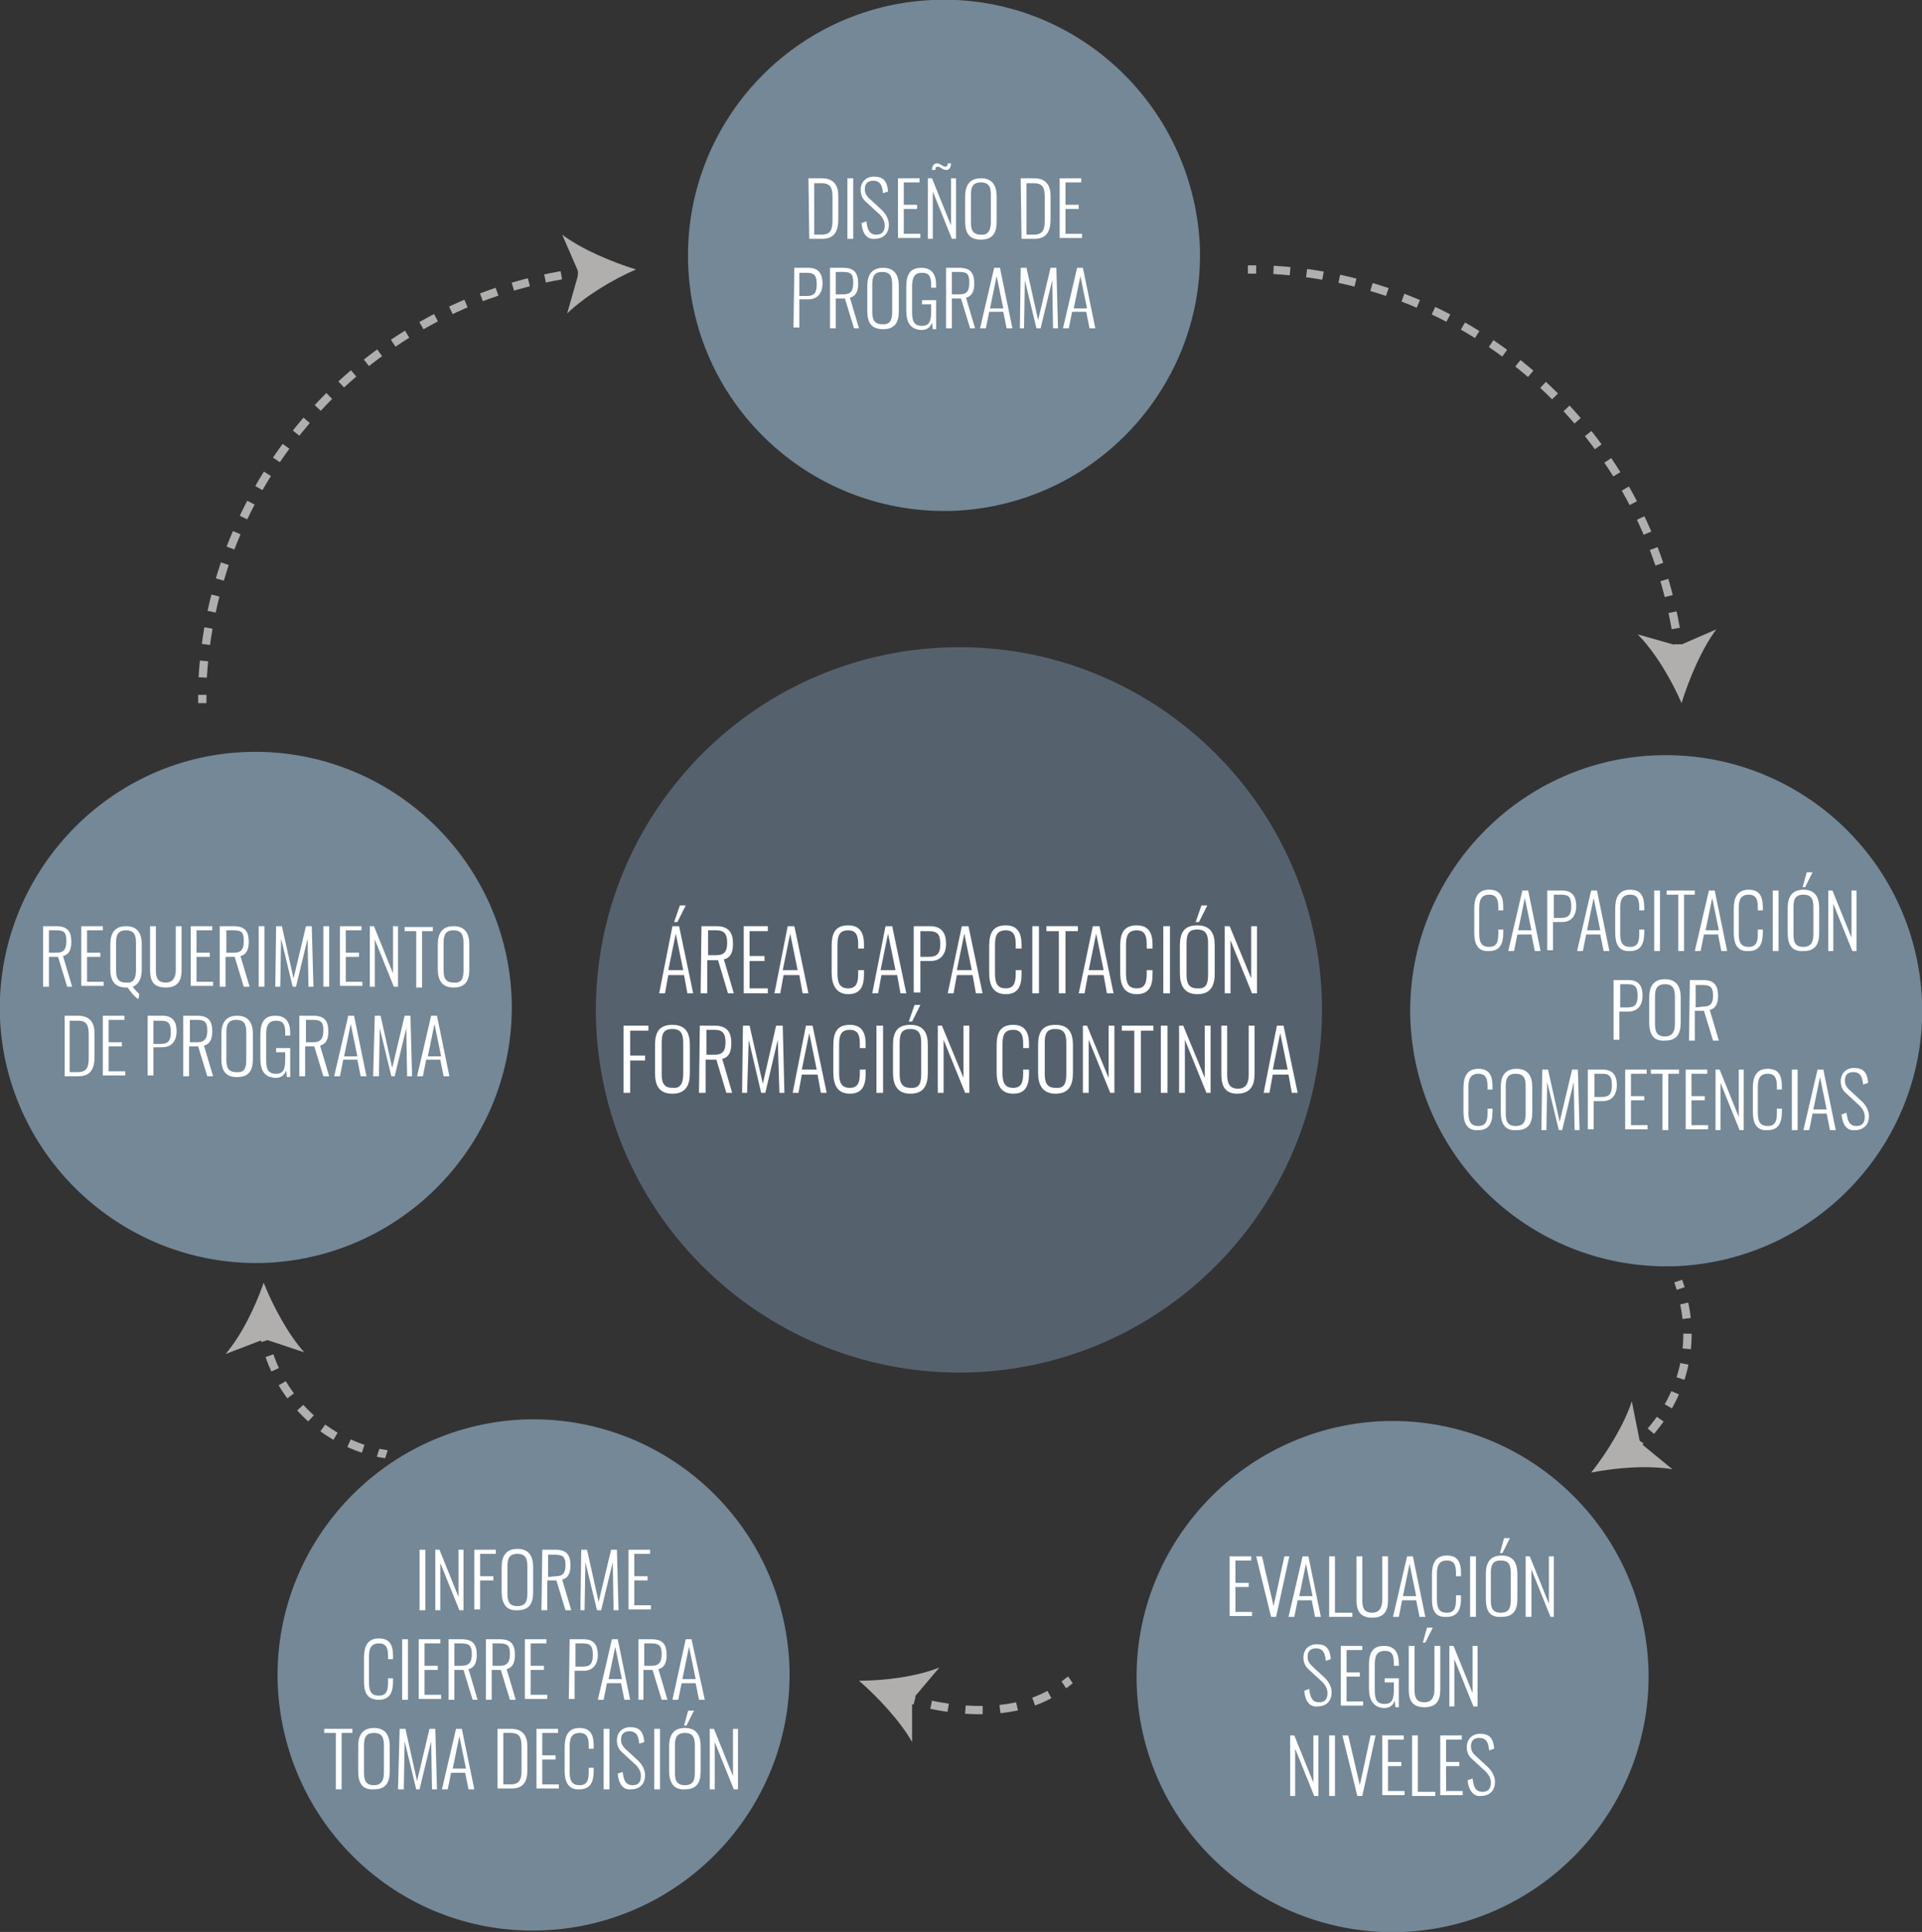 <?xml version="1.0" encoding="utf-8"?>
<!-- Generator: Adobe Illustrator 26.3.1, SVG Export Plug-In . SVG Version: 6.00 Build 0)  -->
<svg version="1.1" id="Capa_1" xmlns="http://www.w3.org/2000/svg" xmlns:xlink="http://www.w3.org/1999/xlink" x="0px" y="0px"
	 viewBox="0 0 231.8 233" style="enable-background:new 0 0 231.8 233;" xml:space="preserve">
<rect x="0" y="0" width="231.8" height="233" fill="#333333" stroke="none"/>
<style type="text/css">
	.st0{fill:#748897;}
	.st1{fill:#55626E;}
	.st2{fill:none;stroke:#B0AFAE;stroke-miterlimit:10;}
	.st3{fill:none;stroke:#B0AFAE;stroke-miterlimit:10;stroke-dasharray:2.003,2.003;}
	.st4{fill:#B0AFAE;}
	.st5{fill:none;stroke:#B0AFAE;stroke-miterlimit:10;stroke-dasharray:1.833,1.833;}
	.st6{fill:none;stroke:#B0AFAE;stroke-miterlimit:10;stroke-dasharray:2.087,2.087;}
	.st7{fill:#FFFFFF;}
</style>
<path class="st0" d="M115.2,61.6c17-0.8,30.2-15.2,29.5-32.1C143.8,12.4,129.4-0.8,112.4,0S82.3,15.2,83,32.1
	C83.7,49.1,98.1,62.3,115.2,61.6z"/>
<path class="st1" d="M117.6,165.5c24.1-1.1,42.8-21.5,41.8-45.6c-1.1-24.2-21.6-42.9-45.7-41.8s-42.8,21.5-41.8,45.6
	C73,147.8,93.4,166.5,117.6,165.5z"/>
<path class="st0" d="M32.2,152.3c17-0.8,30.2-15.2,29.5-32.1C60.9,103.1,46.4,90,29.5,90.7S-0.7,105.9,0,122.9
	C0.8,139.8,15.2,153,32.2,152.3z"/>
<path class="st0" d="M202.3,152.7c17-0.8,30.2-15.2,29.5-32.1c-0.8-17.1-15.2-30.2-32.2-29.5s-30.2,15.2-29.5,32.1
	C170.9,140.2,185.2,153.4,202.3,152.7z"/>
<path class="st0" d="M65.7,232.8c17-0.8,30.2-15.2,29.5-32.1C94.4,183.6,80,170.5,63,171.2c-17,0.8-30.2,15.2-29.5,32.1
	C34.3,220.4,48.6,233.6,65.7,232.8z"/>
<path class="st0" d="M169.3,233c17-0.8,30.2-15.2,29.5-32.1c-0.8-17.1-15.2-30.2-32.2-29.5c-17,0.8-30.2,15.2-29.5,32.1
	C137.8,220.5,152.2,233.7,169.3,233z"/>
<g>
	<g>
		<g>
			<path class="st2" d="M202.5,78.7c0-0.3-0.1-0.7-0.1-1"/>
			<path class="st3" d="M202.1,75.8c-4.2-24-24.6-42.3-49.5-43.3"/>
			<path class="st2" d="M151.5,32.5c-0.3,0-0.7,0-1,0"/>
			<g>
				<path class="st4" d="M202.8,84.8c0.9-2.9,2.4-6.5,4.2-8.9l-4.6,2l-4.9-1.4C199.6,78.6,201.6,82,202.8,84.8z"/>
			</g>
		</g>
	</g>
</g>
<g>
	<g>
		<g>
			<path class="st2" d="M197.1,174.5c0.3-0.2,0.5-0.4,0.7-0.7"/>
			<path class="st5" d="M199.1,172.6c3.8-4.4,5.4-10.4,3.8-16.3"/>
			<path class="st2" d="M202.7,155.4c-0.1-0.3-0.2-0.6-0.3-0.9"/>
			<g>
				<path class="st4" d="M191.9,177.6c3-0.6,6.9-0.9,9.8-0.4l-3.9-3.2l-1-5C195.9,171.8,193.8,175.2,191.9,177.6z"/>
			</g>
		</g>
	</g>
</g>
<g>
	<g>
		<g>
			<path class="st2" d="M109.3,204.8c0.3,0.1,0.6,0.2,1,0.3"/>
			<path class="st6" d="M112.3,205.6c5.7,1.2,11.3,0.8,15.2-1.8"/>
			<path class="st2" d="M128.3,203.2c0.3-0.2,0.5-0.4,0.8-0.6"/>
			<g>
				<path class="st4" d="M103.6,202.7c2.3,2,5,4.9,6.4,7.4V205l3.3-3.9C110.6,202.2,106.7,202.7,103.6,202.7z"/>
			</g>
		</g>
	</g>
</g>
<g>
	<g>
		<g>
			<path class="st2" d="M31.8,160.7c0.1,0.3,0.1,0.7,0.2,1"/>
			<path class="st5" d="M32.5,163.5c1.9,5.5,6.4,9.9,12.2,11.5"/>
			<path class="st2" d="M45.6,175.2c0.3,0.1,0.7,0.1,1,0.2"/>
			<g>
				<path class="st4" d="M31.8,154.7c-1,2.9-2.7,6.4-4.6,8.6l4.7-1.8l4.8,1.6C34.8,161,32.9,157.5,31.8,154.7z"/>
			</g>
		</g>
	</g>
</g>
<g>
	<g>
		<g>
			<path class="st2" d="M70.7,32.8c-0.3,0-0.7,0.1-1,0.1"/>
			<path class="st3" d="M67.7,33.2c-24,4.2-42.3,24.6-43.3,49.5"/>
			<path class="st2" d="M24.4,83.8c0,0.3,0,0.7,0,1"/>
			<g>
				<path class="st4" d="M76.7,32.5c-2.9-0.9-6.5-2.4-8.9-4.2l2,4.6l-1.4,4.9C70.6,35.7,73.9,33.7,76.7,32.5z"/>
			</g>
		</g>
	</g>
</g>
<g>
	<path class="st7" d="M97.5,21.5h1.6c1.5,0,2,0.9,2,2.1v2.9c0,1.4-0.5,2.3-1.9,2.3h-1.6L97.5,21.5L97.5,21.5z M99.1,28.3
		c1.2,0,1.3-0.8,1.3-1.8v-2.7c0-1.1-0.2-1.7-1.3-1.7h-0.9v6.2H99.1z"/>
	<path class="st7" d="M102.2,21.5h0.7v7.3h-0.7V21.5z"/>
	<path class="st7" d="M103.9,26.9l0.6-0.2c0.1,0.9,0.3,1.6,1.2,1.6c0.6,0,1-0.3,1-1.1c0-0.6-0.3-1.1-0.9-1.6l-1.3-1.2
		c-0.5-0.4-0.7-0.9-0.7-1.5c0-1,0.7-1.6,1.6-1.6c1.1,0,1.6,0.5,1.7,1.8l-0.6,0.2c-0.1-0.9-0.3-1.5-1.2-1.5c-0.6,0-1,0.3-1,1
		c0,0.4,0.1,0.7,0.5,1.1l1.3,1.2c0.6,0.5,1.1,1.2,1.1,2c0,1.1-0.7,1.7-1.7,1.7C104.5,28.9,104,28.1,103.9,26.9z"/>
	<path class="st7" d="M108.3,21.5h2.6V22H109v2.7h1.6v0.5H109v3h2v0.5h-2.7V21.5z"/>
	<path class="st7" d="M111.9,21.5h0.5l2.3,5.7v-5.7h0.6v7.3h-0.5l-2.3-5.7v5.7h-0.6V21.5z M113.1,20.1c-0.2,0-0.3,0.1-0.3,0.4h-0.4
		c0-0.3,0.1-0.8,0.6-0.8c0.4,0,0.7,0.4,1,0.4c0.2,0,0.3-0.1,0.3-0.4h0.4c0,0.3-0.1,0.8-0.6,0.8C113.7,20.5,113.4,20.1,113.1,20.1z"
		/>
	<path class="st7" d="M116.4,26.7v-3c0-1.3,0.5-2.2,1.9-2.2s1.9,0.9,1.9,2.2v3c0,1.3-0.4,2.2-1.9,2.2
		C116.8,28.9,116.4,28,116.4,26.7z M119.5,26.8v-3.3c0-0.9-0.2-1.5-1.2-1.5s-1.2,0.6-1.2,1.5v3.3c0,0.9,0.2,1.5,1.2,1.5
		C119.2,28.4,119.5,27.7,119.5,26.8z"/>
	<path class="st7" d="M123.1,21.5h1.6c1.5,0,2,0.9,2,2.1v2.9c0,1.4-0.5,2.3-1.9,2.3h-1.6L123.1,21.5L123.1,21.5z M124.7,28.3
		c1.2,0,1.3-0.8,1.3-1.8v-2.7c0-1.1-0.2-1.7-1.3-1.7h-0.9v6.2H124.7z"/>
	<path class="st7" d="M127.8,21.5h2.6V22h-1.9v2.7h1.6v0.5h-1.6v3h2v0.5h-2.7L127.8,21.5L127.8,21.5z"/>
	<path class="st7" d="M95.8,32.3h1.7c1.3,0,1.7,0.8,1.7,1.9c0,1-0.5,1.9-1.7,1.9h-1.1v3.4h-0.7L95.8,32.3L95.8,32.3z M97.3,35.7
		c0.9,0,1.2-0.4,1.2-1.4c0-1.1-0.3-1.4-1.2-1.4h-0.9v2.8C96.4,35.7,97.3,35.7,97.3,35.7z"/>
	<path class="st7" d="M100.1,32.3h1.6c1.4,0,1.8,0.7,1.8,1.9c0,0.8-0.2,1.5-1,1.7l1.1,3.7H103l-1.1-3.6h-1.1v3.6h-0.7
		C100.1,39.6,100.1,32.3,100.1,32.3z M101.7,35.5c0.9,0,1.2-0.4,1.2-1.4s-0.2-1.3-1.2-1.3h-0.9v2.7H101.7z"/>
	<path class="st7" d="M104.6,37.5v-3c0-1.3,0.5-2.2,1.9-2.2s1.9,0.9,1.9,2.2v3c0,1.3-0.4,2.2-1.9,2.2S104.6,38.8,104.6,37.5z
		 M107.6,37.6v-3.3c0-0.9-0.2-1.5-1.2-1.5s-1.2,0.6-1.2,1.5v3.3c0,0.9,0.2,1.5,1.2,1.5C107.4,39.2,107.6,38.5,107.6,37.6z"/>
	<path class="st7" d="M109.3,37.4v-2.8c0-1.4,0.4-2.3,1.8-2.3c1.3,0,1.8,0.8,1.8,2.1v0.3h-0.6v-0.3c0-1-0.2-1.5-1.1-1.5
		c-1,0-1.2,0.7-1.2,1.7v3c0,1.1,0.2,1.7,1.2,1.7c0.9,0,1.1-0.6,1.1-1.7v-0.9h-1.1v-0.5h1.7v3.5h-0.4l-0.1-0.8
		c-0.2,0.6-0.6,0.9-1.3,0.9C109.7,39.7,109.3,38.8,109.3,37.4z"/>
	<path class="st7" d="M114.1,32.3h1.6c1.4,0,1.8,0.7,1.8,1.9c0,0.8-0.2,1.5-1,1.7l1.1,3.7H117l-1.1-3.6h-1.1v3.6h-0.7
		C114.1,39.6,114.1,32.3,114.1,32.3z M115.7,35.5c0.9,0,1.2-0.4,1.2-1.4s-0.2-1.3-1.2-1.3h-0.9v2.7H115.7z"/>
	<path class="st7" d="M119.9,32.3h0.7l1.5,7.3h-0.7l-0.4-2h-1.7l-0.4,2h-0.7L119.9,32.3z M121,37.2l-0.8-3.9l-0.8,3.9H121z"/>
	<path class="st7" d="M123.1,32.3h0.7l1.4,6.3l1.5-6.3h0.7l0.2,7.3H127l-0.1-5.8l-1.4,5.8H125l-1.4-5.8l-0.1,5.8H123L123.1,32.3z"/>
	<path class="st7" d="M129.9,32.3h0.7l1.5,7.3h-0.7l-0.4-2h-1.7l-0.4,2h-0.7L129.9,32.3z M131.1,37.2l-0.8-3.9l-0.8,3.9H131.1z"/>
</g>
<g>
	<path class="st7" d="M177.8,112.5v-2.9c0-1.3,0.4-2.3,1.8-2.3c1.3,0,1.7,0.8,1.7,2.1v0.4h-0.6v-0.4c0-0.9-0.2-1.5-1.1-1.5
		c-1,0-1.2,0.7-1.2,1.6v3.1c0,1.1,0.3,1.6,1.2,1.6s1.1-0.6,1.1-1.6v-0.5h0.6v0.4c0,1.3-0.4,2.2-1.7,2.2
		C178.2,114.8,177.8,113.8,177.8,112.5z"/>
	<path class="st7" d="M183.6,107.4h0.7l1.5,7.3h-0.7l-0.4-2H183l-0.4,2h-0.7L183.6,107.4z M184.7,112.2l-0.8-3.9l-0.8,3.9H184.7z"/>
	<path class="st7" d="M186.7,107.4h1.7c1.3,0,1.7,0.8,1.7,1.9c0,1-0.5,1.9-1.7,1.9h-1.1v3.4h-0.7v-7.2H186.7z M188.3,110.7
		c0.9,0,1.2-0.4,1.2-1.4c0-1.1-0.3-1.4-1.2-1.4h-0.9v2.8H188.3z"/>
	<path class="st7" d="M191.9,107.4h0.7l1.5,7.3h-0.7l-0.4-2h-1.7l-0.4,2h-0.7L191.9,107.4z M193,112.2l-0.8-3.9l-0.8,3.9H193z"/>
	<path class="st7" d="M194.8,112.5v-2.9c0-1.3,0.4-2.3,1.8-2.3c1.3,0,1.7,0.8,1.7,2.1v0.4h-0.6v-0.4c0-0.9-0.2-1.5-1.1-1.5
		c-1,0-1.2,0.7-1.2,1.6v3.1c0,1.1,0.3,1.6,1.2,1.6s1.1-0.6,1.1-1.6v-0.5h0.6v0.4c0,1.3-0.4,2.2-1.7,2.2
		C195.2,114.8,194.8,113.8,194.8,112.5z"/>
	<path class="st7" d="M199.5,107.4h0.7v7.3h-0.7V107.4z"/>
	<path class="st7" d="M202.4,107.9H201v-0.5h3.4v0.5h-1.3v6.8h-0.7V107.9z"/>
	<path class="st7" d="M206.1,107.4h0.7l1.5,7.3h-0.7l-0.4-2h-1.7l-0.4,2h-0.7L206.1,107.4z M207.3,112.2l-0.8-3.9l-0.8,3.9H207.3z"
		/>
	<path class="st7" d="M209.1,112.5v-2.9c0-1.3,0.4-2.3,1.8-2.3c1.3,0,1.7,0.8,1.7,2.1v0.4H212v-0.4c0-0.9-0.2-1.5-1.1-1.5
		c-1,0-1.2,0.7-1.2,1.6v3.1c0,1.1,0.3,1.6,1.2,1.6s1.1-0.6,1.1-1.6v-0.5h0.6v0.4c0,1.3-0.4,2.2-1.7,2.2
		C209.5,114.8,209.1,113.8,209.1,112.5z"/>
	<path class="st7" d="M213.8,107.4h0.7v7.3h-0.7V107.4z"/>
	<path class="st7" d="M215.6,112.5v-3c0-1.3,0.5-2.2,1.9-2.2s1.9,0.9,1.9,2.2v3c0,1.3-0.4,2.2-1.9,2.2
		C216,114.8,215.6,113.8,215.6,112.5z M218.7,112.7v-3.3c0-0.9-0.2-1.5-1.2-1.5s-1.2,0.6-1.2,1.5v3.3c0,0.9,0.2,1.5,1.2,1.5
		C218.4,114.2,218.7,113.6,218.7,112.7z M217.9,105.2h0.7l-0.9,1.8h-0.3L217.9,105.2z"/>
	<path class="st7" d="M220.5,107.4h0.5l2.3,5.7v-5.7h0.6v7.3h-0.5l-2.3-5.7v5.7h-0.6V107.4z"/>
	<path class="st7" d="M194.7,118.2h1.7c1.3,0,1.7,0.8,1.7,1.9c0,1-0.5,1.9-1.7,1.9h-1.1v3.4h-0.7v-7.2H194.7z M196.3,121.5
		c0.9,0,1.2-0.4,1.2-1.4c0-1.1-0.3-1.4-1.2-1.4h-0.9v2.8H196.3z"/>
	<path class="st7" d="M198.9,123.3v-3c0-1.3,0.5-2.2,1.9-2.2s1.9,0.9,1.9,2.2v3c0,1.3-0.4,2.2-1.9,2.2
		C199.3,125.6,198.9,124.6,198.9,123.3z M202,123.5v-3.3c0-0.9-0.2-1.5-1.2-1.5s-1.2,0.6-1.2,1.5v3.3c0,0.9,0.2,1.5,1.2,1.5
		C201.7,125,202,124.4,202,123.5z"/>
	<path class="st7" d="M203.8,118.2h1.6c1.4,0,1.8,0.7,1.8,1.9c0,0.8-0.2,1.5-1,1.7l1.1,3.7h-0.7l-1.1-3.6h-1.1v3.6h-0.7L203.8,118.2
		L203.8,118.2z M205.4,121.4c0.9,0,1.2-0.4,1.2-1.3s-0.2-1.3-1.2-1.3h-0.9v2.7L205.4,121.4L205.4,121.4z"/>
	<path class="st7" d="M176.5,134.1v-2.9c0-1.3,0.4-2.3,1.8-2.3c1.3,0,1.7,0.8,1.7,2.1v0.4h-0.6V131c0-0.9-0.2-1.5-1.1-1.5
		c-1,0-1.2,0.7-1.2,1.6v3.1c0,1.1,0.3,1.6,1.2,1.6s1.1-0.6,1.1-1.6v-0.5h0.6v0.4c0,1.3-0.4,2.2-1.7,2.2
		C176.9,136.4,176.5,135.4,176.5,134.1z"/>
	<path class="st7" d="M181,134.1v-3c0-1.3,0.5-2.2,1.9-2.2s1.9,0.9,1.9,2.2v3c0,1.3-0.4,2.2-1.9,2.2
		C181.4,136.4,181,135.4,181,134.1z M184,134.3V131c0-0.9-0.2-1.5-1.2-1.5s-1.2,0.6-1.2,1.5v3.3c0,0.9,0.2,1.5,1.2,1.5
		S184,135.2,184,134.3z"/>
	<path class="st7" d="M186,129h0.7l1.4,6.3l1.5-6.3h0.7l0.2,7.3h-0.6l-0.1-5.8l-1.4,5.8H188l-1.4-5.8l-0.1,5.8h-0.6L186,129z"/>
	<path class="st7" d="M191.6,129h1.7c1.3,0,1.7,0.8,1.7,1.9c0,1-0.5,1.9-1.7,1.9h-1.1v3.4h-0.7V129H191.6z M193.2,132.3
		c0.9,0,1.2-0.4,1.2-1.4c0-1.1-0.3-1.4-1.2-1.4h-0.9v2.8L193.2,132.3L193.2,132.3z"/>
	<path class="st7" d="M196,129h2.6v0.5h-1.9v2.7h1.6v0.5h-1.6v3h2v0.5H196V129z"/>
	<path class="st7" d="M200.5,129.5h-1.4V129h3.4v0.5h-1.3v6.8h-0.7V129.5z"/>
	<path class="st7" d="M203.3,129h2.6v0.5H204v2.7h1.6v0.5H204v3h2v0.5h-2.7V129z"/>
	<path class="st7" d="M206.9,129h0.5l2.3,5.7V129h0.6v7.3h-0.5l-2.3-5.7v5.7h-0.6V129z"/>
	<path class="st7" d="M211.4,134.1v-2.9c0-1.3,0.4-2.3,1.8-2.3c1.3,0,1.7,0.8,1.7,2.1v0.4h-0.6V131c0-0.9-0.2-1.5-1.1-1.5
		c-1,0-1.2,0.7-1.2,1.6v3.1c0,1.1,0.3,1.6,1.2,1.6s1.1-0.6,1.1-1.6v-0.5h0.6v0.4c0,1.3-0.4,2.2-1.7,2.2
		C211.8,136.4,211.4,135.4,211.4,134.1z"/>
	<path class="st7" d="M216.1,129h0.7v7.3h-0.7V129z"/>
	<path class="st7" d="M219.2,129h0.7l1.5,7.3h-0.7l-0.4-2h-1.7l-0.4,2h-0.7L219.2,129z M220.3,133.8l-0.8-3.9l-0.8,3.9H220.3z"/>
	<path class="st7" d="M222.1,134.4l0.6-0.2c0.1,0.9,0.3,1.6,1.2,1.6c0.6,0,1-0.3,1-1.1c0-0.6-0.3-1.1-0.9-1.6l-1.3-1.2
		c-0.5-0.4-0.7-0.9-0.7-1.5c0-1,0.7-1.6,1.6-1.6c1.1,0,1.6,0.5,1.7,1.8l-0.6,0.2c-0.1-0.9-0.3-1.5-1.2-1.5c-0.6,0-1,0.3-1,1
		c0,0.4,0.1,0.7,0.5,1.1l1.3,1.2c0.6,0.5,1.1,1.2,1.1,2c0,1.1-0.7,1.7-1.7,1.7C222.7,136.4,222.2,135.6,222.1,134.4z"/>
</g>
<g>
	<path class="st7" d="M148.3,187.7h2.6v0.5H149v2.7h1.6v0.5H149v3h2v0.5h-2.7V187.7z"/>
	<path class="st7" d="M151.5,187.7h0.7l1.4,6l1.3-6h0.6l-1.6,7.3h-0.6L151.5,187.7z"/>
	<path class="st7" d="M157.1,187.7h0.7l1.5,7.3h-0.7l-0.4-2h-1.7l-0.4,2h-0.7L157.1,187.7z M158.3,192.5l-0.8-3.9l-0.8,3.9H158.3z"
		/>
	<path class="st7" d="M160.3,187.7h0.7v6.8h2.1v0.5h-2.8V187.7z"/>
	<path class="st7" d="M163.6,193v-5.3h0.7v5.3c0,0.9,0.2,1.5,1.2,1.5c0.9,0,1.2-0.7,1.2-1.5v-5.3h0.7v5.3c0,1.2-0.4,2.1-1.9,2.1
		S163.6,194.2,163.6,193z"/>
	<path class="st7" d="M169.7,187.7h0.7l1.5,7.3h-0.7l-0.4-2h-1.7l-0.4,2H168L169.7,187.7z M170.8,192.5l-0.8-3.9l-0.8,3.9H170.8z"/>
	<path class="st7" d="M172.7,192.8v-2.9c0-1.3,0.4-2.3,1.8-2.3c1.3,0,1.7,0.8,1.7,2.1v0.4h-0.6v-0.4c0-0.9-0.2-1.5-1.1-1.5
		c-1,0-1.2,0.7-1.2,1.6v3.1c0,1.1,0.3,1.6,1.2,1.6s1.1-0.6,1.1-1.6v-0.5h0.6v0.4c0,1.3-0.4,2.2-1.7,2.2
		C173,195.1,172.7,194.1,172.7,192.8z"/>
	<path class="st7" d="M177.3,187.7h0.7v7.3h-0.7V187.7z"/>
	<path class="st7" d="M179.2,192.8v-3c0-1.3,0.5-2.2,1.9-2.2s1.9,0.9,1.9,2.2v3c0,1.3-0.4,2.2-1.9,2.2
		C179.6,195.1,179.2,194.2,179.2,192.8z M182.2,193v-3.3c0-0.9-0.2-1.5-1.2-1.5s-1.2,0.6-1.2,1.5v3.3c0,0.9,0.2,1.5,1.2,1.5
		S182.2,193.9,182.2,193z M181.4,185.5h0.7l-0.9,1.8h-0.3L181.4,185.5z"/>
	<path class="st7" d="M184,187.7h0.5l2.3,5.7v-5.7h0.6v7.3H187l-2.3-5.7v5.7H184V187.7z"/>
	<path class="st7" d="M157.3,203.9l0.6-0.2c0.1,0.9,0.3,1.6,1.2,1.6c0.6,0,1-0.3,1-1.1c0-0.6-0.3-1.1-0.9-1.6l-1.3-1.2
		c-0.5-0.4-0.7-0.9-0.7-1.5c0-1,0.7-1.6,1.6-1.6c1.1,0,1.6,0.5,1.7,1.8l-0.6,0.2c-0.1-0.9-0.3-1.5-1.2-1.5c-0.6,0-1,0.3-1,1
		c0,0.4,0.1,0.7,0.5,1.1l1.3,1.2c0.6,0.5,1.1,1.2,1.1,2c0,1.1-0.7,1.7-1.7,1.7C157.9,205.9,157.4,205.1,157.3,203.9z"/>
	<path class="st7" d="M161.7,198.5h2.6v0.5h-1.9v2.7h1.6v0.5h-1.6v3h2v0.5h-2.7L161.7,198.5L161.7,198.5z"/>
	<path class="st7" d="M165.1,203.6v-2.8c0-1.4,0.4-2.3,1.8-2.3c1.3,0,1.8,0.8,1.8,2.1v0.3h-0.6v-0.3c0-1-0.2-1.5-1.1-1.5
		c-1,0-1.2,0.7-1.2,1.7v3c0,1.1,0.2,1.7,1.2,1.7c0.9,0,1.1-0.6,1.1-1.7v-0.9H167v-0.5h1.7v3.5h-0.4l-0.1-0.8
		c-0.2,0.6-0.6,0.9-1.3,0.9C165.6,205.9,165.1,205,165.1,203.6z"/>
	<path class="st7" d="M169.9,203.8v-5.3h0.7v5.3c0,0.9,0.2,1.5,1.2,1.5c0.9,0,1.2-0.7,1.2-1.5v-5.3h0.7v5.3c0,1.2-0.4,2.1-1.9,2.1
		C170.3,205.9,169.9,205,169.9,203.8z M172.1,196.3h0.7l-0.9,1.8h-0.3L172.1,196.3z"/>
	<path class="st7" d="M174.8,198.5h0.5l2.3,5.7v-5.7h0.6v7.3h-0.5l-2.3-5.7v5.7h-0.6V198.5z"/>
	<path class="st7" d="M155.6,209.3h0.5l2.3,5.7v-5.7h0.6v7.3h-0.5l-2.3-5.7v5.7h-0.6V209.3z"/>
	<path class="st7" d="M160.3,209.3h0.7v7.3h-0.7V209.3z"/>
	<path class="st7" d="M161.9,209.3h0.7l1.4,6l1.3-6h0.6l-1.6,7.3h-0.6L161.9,209.3z"/>
	<path class="st7" d="M166.7,209.3h2.6v0.5h-1.9v2.7h1.6v0.5h-1.6v3h2v0.5h-2.7L166.7,209.3L166.7,209.3z"/>
	<path class="st7" d="M170.3,209.3h0.7v6.8h2.1v0.5h-2.8V209.3z"/>
	<path class="st7" d="M173.7,209.3h2.6v0.5h-1.9v2.7h1.6v0.5h-1.6v3h2v0.5h-2.7L173.7,209.3L173.7,209.3z"/>
	<path class="st7" d="M177,214.7l0.6-0.2c0.1,0.9,0.3,1.6,1.2,1.6c0.6,0,1-0.3,1-1.1c0-0.6-0.3-1.1-0.9-1.6l-1.3-1.2
		c-0.5-0.4-0.7-0.9-0.7-1.5c0-1,0.7-1.6,1.6-1.6c1.1,0,1.6,0.5,1.7,1.8l-0.6,0.2c-0.1-0.9-0.3-1.5-1.2-1.5c-0.6,0-1,0.3-1,1
		c0,0.4,0.1,0.7,0.5,1.1l1.3,1.2c0.6,0.5,1.1,1.2,1.1,2c0,1.1-0.7,1.7-1.7,1.7C177.7,216.7,177.1,215.9,177,214.7z"/>
</g>
<g>
	<path class="st7" d="M50.6,186.9h0.7v7.3h-0.7V186.9z"/>
	<path class="st7" d="M52.5,186.9H53l2.3,5.7v-5.7h0.6v7.3h-0.5l-2.3-5.7v5.7h-0.6V186.9z"/>
	<path class="st7" d="M57.2,186.9h2.6v0.5h-1.9v2.7h1.6v0.5h-1.6v3.5h-0.7C57.2,194.1,57.2,186.9,57.2,186.9z"/>
	<path class="st7" d="M60.5,192v-3c0-1.3,0.5-2.2,1.9-2.2s1.9,0.9,1.9,2.2v3c0,1.3-0.4,2.2-1.9,2.2C61,194.3,60.5,193.3,60.5,192z
		 M63.6,192.2v-3.3c0-0.9-0.2-1.5-1.2-1.5s-1.2,0.6-1.2,1.5v3.3c0,0.9,0.2,1.5,1.2,1.5C63.4,193.7,63.6,193.1,63.6,192.2z"/>
	<path class="st7" d="M65.4,186.9H67c1.4,0,1.8,0.7,1.8,1.9c0,0.8-0.2,1.5-1,1.7l1.1,3.7h-0.7l-1.1-3.6H66v3.6h-0.7L65.4,186.9
		L65.4,186.9z M67,190.1c0.9,0,1.2-0.4,1.2-1.3s-0.2-1.3-1.2-1.3h-0.9v2.7L67,190.1L67,190.1z"/>
	<path class="st7" d="M70.1,186.9h0.7l1.4,6.3l1.5-6.3h0.7l0.2,7.3H74l-0.1-5.8l-1.4,5.8H72l-1.4-5.8l-0.1,5.8H70L70.1,186.9z"/>
	<path class="st7" d="M75.8,186.9h2.6v0.5h-1.9v2.7h1.6v0.5h-1.6v3h2v0.5h-2.7V186.9z"/>
	<path class="st7" d="M43.9,202.8v-2.9c0-1.3,0.4-2.3,1.8-2.3c1.3,0,1.7,0.8,1.7,2.1v0.4h-0.6v-0.4c0-0.9-0.2-1.5-1.1-1.5
		c-1,0-1.2,0.7-1.2,1.6v3.1c0,1.1,0.3,1.6,1.2,1.6s1.1-0.6,1.1-1.6v-0.5h0.6v0.4c0,1.3-0.4,2.2-1.7,2.2
		C44.2,205,43.9,204,43.9,202.8z"/>
	<path class="st7" d="M48.5,197.7h0.7v7.3h-0.7V197.7z"/>
	<path class="st7" d="M50.5,197.7h2.6v0.5h-1.9v2.7h1.6v0.5h-1.6v3h2v0.5h-2.7C50.5,204.9,50.5,197.7,50.5,197.7z"/>
	<path class="st7" d="M54.1,197.7h1.6c1.4,0,1.8,0.7,1.8,1.9c0,0.8-0.2,1.5-1,1.7l1.1,3.7H57l-1.1-3.6h-1.1v3.6h-0.7
		C54.1,205,54.1,197.7,54.1,197.7z M55.7,200.9c0.9,0,1.2-0.5,1.2-1.4s-0.2-1.3-1.2-1.3h-0.9v2.7H55.7z"/>
	<path class="st7" d="M58.7,197.7h1.6c1.4,0,1.8,0.7,1.8,1.9c0,0.8-0.2,1.5-1,1.7l1.1,3.7h-0.7l-1.1-3.6h-1.1v3.6h-0.7v-7.3H58.7z
		 M60.3,200.9c0.9,0,1.2-0.5,1.2-1.4s-0.2-1.3-1.2-1.3h-0.9v2.7H60.3z"/>
	<path class="st7" d="M63.3,197.7h2.6v0.5H64v2.7h1.6v0.5H64v3h2v0.5h-2.7V197.7z"/>
	<path class="st7" d="M68.7,197.7h1.7c1.3,0,1.7,0.8,1.7,1.9c0,1-0.5,1.9-1.7,1.9h-1.1v3.4h-0.7L68.7,197.7L68.7,197.7z M70.3,201
		c0.9,0,1.2-0.4,1.2-1.4c0-1.1-0.3-1.4-1.2-1.4h-0.9v2.8L70.3,201L70.3,201z"/>
	<path class="st7" d="M73.8,197.7h0.7L76,205h-0.7l-0.4-2h-1.7l-0.4,2h-0.7L73.8,197.7z M75,202.5l-0.8-3.9l-0.8,3.9H75z"/>
	<path class="st7" d="M77,197.7h1.6c1.4,0,1.8,0.7,1.8,1.9c0,0.8-0.2,1.5-1,1.7l1.1,3.7h-0.7l-1.1-3.6h-1.1v3.6H77V197.7z
		 M78.6,200.9c0.9,0,1.2-0.5,1.2-1.4s-0.2-1.3-1.2-1.3h-0.9v2.7H78.6z"/>
	<path class="st7" d="M82.7,197.7h0.7L85,205h-0.7l-0.4-2h-1.7l-0.4,2h-0.7L82.7,197.7z M83.9,202.5l-0.8-3.9l-0.8,3.9H83.9z"/>
	<path class="st7" d="M40.5,209h-1.4v-0.5h3.4v0.5h-1.3v6.8h-0.7V209z"/>
	<path class="st7" d="M43.2,213.6v-3c0-1.3,0.5-2.2,1.9-2.2s1.9,0.9,1.9,2.2v3c0,1.3-0.4,2.2-1.9,2.2
		C43.6,215.9,43.2,214.9,43.2,213.6z M46.3,213.8v-3.3c0-0.9-0.2-1.5-1.2-1.5s-1.2,0.6-1.2,1.5v3.3c0,0.9,0.2,1.5,1.2,1.5
		C46,215.3,46.3,214.7,46.3,213.8z"/>
	<path class="st7" d="M48.2,208.5h0.7l1.4,6.3l1.5-6.3h0.7l0.2,7.3h-0.6L52,210l-1.4,5.8h-0.4l-1.4-5.8l-0.1,5.8H48L48.2,208.5z"/>
	<path class="st7" d="M55,208.5h0.7l1.5,7.3h-0.7l-0.4-2h-1.7l-0.4,2h-0.7L55,208.5z M56.2,213.3l-0.8-3.9l-0.8,3.9H56.2z"/>
	<path class="st7" d="M60,208.5h1.6c1.5,0,2,0.9,2,2.1v2.9c0,1.4-0.5,2.2-1.9,2.2H60V208.5z M61.6,215.2c1.2,0,1.3-0.8,1.3-1.8v-2.7
		c0-1.1-0.2-1.7-1.3-1.7h-0.9v6.2H61.6z"/>
	<path class="st7" d="M64.7,208.5h2.6v0.5h-1.9v2.7H67v0.5h-1.6v3h2v0.5h-2.7V208.5z"/>
	<path class="st7" d="M68.1,213.6v-2.9c0-1.3,0.4-2.3,1.8-2.3c1.3,0,1.7,0.8,1.7,2.1v0.4H71v-0.4c0-0.9-0.2-1.5-1.1-1.5
		c-1,0-1.2,0.7-1.2,1.6v3.1c0,1.1,0.3,1.6,1.2,1.6c0.9,0,1.1-0.6,1.1-1.6v-0.5h0.6v0.4c0,1.3-0.4,2.2-1.7,2.2
		C68.5,215.9,68.1,214.8,68.1,213.6z"/>
	<path class="st7" d="M72.8,208.5h0.7v7.3h-0.7V208.5z"/>
	<path class="st7" d="M74.5,213.9l0.6-0.2c0.1,0.9,0.3,1.6,1.2,1.6c0.6,0,1-0.3,1-1.1c0-0.6-0.3-1.1-0.9-1.6l-1.3-1.2
		c-0.5-0.4-0.7-0.9-0.7-1.5c0-1,0.7-1.6,1.6-1.6c1.1,0,1.6,0.5,1.7,1.8l-0.6,0.2c-0.1-0.9-0.3-1.5-1.2-1.5c-0.6,0-1,0.3-1,1
		c0,0.4,0.1,0.7,0.5,1.1l1.3,1.2c0.6,0.5,1.1,1.2,1.1,2c0,1.1-0.7,1.7-1.7,1.7C75.1,215.9,74.6,215.1,74.5,213.9z"/>
	<path class="st7" d="M78.9,208.5h0.7v7.3h-0.7V208.5z"/>
	<path class="st7" d="M80.7,213.6v-3c0-1.3,0.5-2.2,1.9-2.2s1.9,0.9,1.9,2.2v3c0,1.3-0.4,2.2-1.9,2.2
		C81.2,215.9,80.7,214.9,80.7,213.6z M83.8,213.8v-3.3c0-0.9-0.2-1.5-1.2-1.5s-1.2,0.6-1.2,1.5v3.3c0,0.9,0.2,1.5,1.2,1.5
		C83.6,215.3,83.8,214.7,83.8,213.8z M83,206.3h0.7l-0.9,1.8h-0.3L83,206.3z"/>
	<path class="st7" d="M85.6,208.5h0.5l2.3,5.7v-5.7H89v7.3h-0.5l-2.3-5.7v5.7h-0.6V208.5z"/>
</g>
<g>
	<path class="st7" d="M5.2,111.7h1.6c1.4,0,1.8,0.7,1.8,1.9c0,0.8-0.2,1.5-1,1.7l1.1,3.7H8.1L7,115.4H5.9v3.6H5.2V111.7z M6.8,114.9
		c0.9,0,1.2-0.4,1.2-1.4s-0.2-1.3-1.2-1.3H5.9v2.7C5.9,114.9,6.8,114.9,6.8,114.9z"/>
	<path class="st7" d="M9.8,111.7h2.6v0.5h-1.9v2.7h1.6v0.5h-1.6v3h2v0.5H9.8V111.7z"/>
	<path class="st7" d="M15.4,119.1c-0.1,0-0.2,0-0.2,0c-1.4,0-1.9-0.9-1.9-2.2v-3c0-1.3,0.5-2.2,1.9-2.2s1.9,0.9,1.9,2.2v3
		c0,1-0.3,1.8-1.1,2.1c0.2,0.3,0.6,0.7,0.8,0.9l-0.1,0.6C16.3,120.3,15.8,119.7,15.4,119.1z M16.4,117v-3.3c0-0.9-0.2-1.5-1.2-1.5
		s-1.2,0.6-1.2,1.5v3.3c0,0.9,0.2,1.5,1.2,1.5C16.1,118.6,16.4,118,16.4,117z"/>
	<path class="st7" d="M18.1,117v-5.3h0.7v5.3c0,0.9,0.2,1.5,1.2,1.5c0.9,0,1.2-0.7,1.2-1.5v-5.3h0.7v5.3c0,1.2-0.4,2.1-1.9,2.1
		C18.5,119.1,18.1,118.3,18.1,117z"/>
	<path class="st7" d="M23,111.7h2.6v0.5h-1.9v2.7h1.6v0.5h-1.6v3h2v0.5H23V111.7z"/>
	<path class="st7" d="M26.6,111.7h1.6c1.4,0,1.8,0.7,1.8,1.9c0,0.8-0.2,1.5-1,1.7l1.1,3.7h-0.7l-1.1-3.6h-1.1v3.6h-0.7v-7.3H26.6z
		 M28.2,114.9c0.9,0,1.2-0.4,1.2-1.4s-0.2-1.3-1.2-1.3h-0.9v2.7C27.3,114.9,28.2,114.9,28.2,114.9z"/>
	<path class="st7" d="M31.2,111.7h0.7v7.3h-0.7V111.7z"/>
	<path class="st7" d="M33.3,111.7H34l1.4,6.3l1.5-6.3h0.7l0.2,7.3h-0.6l-0.1-5.8l-1.4,5.8h-0.4l-1.4-5.8l-0.1,5.8h-0.6L33.3,111.7z"
		/>
	<path class="st7" d="M39,111.7h0.7v7.3H39V111.7z"/>
	<path class="st7" d="M41,111.7h2.6v0.5h-1.9v2.7h1.6v0.5h-1.6v3h2v0.5H41V111.7z"/>
	<path class="st7" d="M44.6,111.7h0.5l2.3,5.7v-5.7H48v7.3h-0.5l-2.3-5.7v5.7h-0.6C44.6,119,44.6,111.7,44.6,111.7z"/>
	<path class="st7" d="M50.2,112.3h-1.4v-0.5h3.4v0.5h-1.3v6.8h-0.7V112.3z"/>
	<path class="st7" d="M52.8,116.9v-3c0-1.3,0.5-2.2,1.9-2.2s1.9,0.9,1.9,2.2v3c0,1.3-0.4,2.2-1.9,2.2
		C53.3,119.1,52.8,118.2,52.8,116.9z M55.9,117v-3.3c0-0.9-0.2-1.5-1.2-1.5s-1.2,0.6-1.2,1.5v3.3c0,0.9,0.2,1.5,1.2,1.5
		C55.7,118.6,55.9,118,55.9,117z"/>
	<path class="st7" d="M7.8,122.5h1.6c1.5,0,2,0.9,2,2.1v2.9c0,1.4-0.5,2.3-1.9,2.3H7.8V122.5z M9.4,129.3c1.2,0,1.3-0.8,1.3-1.8
		v-2.7c0-1.1-0.2-1.7-1.3-1.7h-1v6.2H9.4z"/>
	<path class="st7" d="M12.4,122.5H15v0.5h-1.9v2.7h1.6v0.5h-1.6v3h2v0.5h-2.7C12.4,129.7,12.4,122.5,12.4,122.5z"/>
	<path class="st7" d="M17.9,122.5h1.7c1.3,0,1.7,0.8,1.7,1.9c0,1-0.5,1.9-1.7,1.9h-1.1v3.4h-0.7v-7.2H17.9z M19.4,125.9
		c0.9,0,1.2-0.4,1.2-1.4c0-1.1-0.3-1.4-1.2-1.4h-0.9v2.8H19.4z"/>
	<path class="st7" d="M22.2,122.5h1.6c1.4,0,1.8,0.7,1.8,1.9c0,0.8-0.2,1.5-1,1.7l1.1,3.7H25l-1.1-3.6h-1.1v3.6h-0.7v-7.3H22.2z
		 M23.8,125.7c0.9,0,1.2-0.5,1.2-1.4s-0.2-1.3-1.2-1.3h-0.9v2.7C22.9,125.7,23.8,125.7,23.8,125.7z"/>
	<path class="st7" d="M26.7,127.7v-3c0-1.3,0.5-2.2,1.9-2.2s1.9,0.9,1.9,2.2v3c0,1.3-0.4,2.2-1.9,2.2S26.7,129,26.7,127.7z
		 M29.7,127.8v-3.3c0-0.9-0.2-1.5-1.2-1.5s-1.2,0.6-1.2,1.5v3.3c0,0.9,0.2,1.5,1.2,1.5C29.5,129.4,29.7,128.8,29.7,127.8z"/>
	<path class="st7" d="M31.4,127.6v-2.8c0-1.4,0.4-2.3,1.8-2.3c1.3,0,1.8,0.8,1.8,2.1v0.3h-0.6v-0.3c0-1-0.2-1.5-1.1-1.5
		c-1,0-1.2,0.7-1.2,1.7v3c0,1.1,0.2,1.7,1.2,1.7c0.9,0,1.1-0.6,1.1-1.7v-0.9h-1.1v-0.5H35v3.5h-0.4l-0.1-0.8
		c-0.2,0.6-0.6,0.9-1.3,0.9C31.8,129.9,31.4,129,31.4,127.6z"/>
	<path class="st7" d="M36.2,122.5h1.6c1.4,0,1.8,0.7,1.8,1.9c0,0.8-0.2,1.5-1,1.7l1.1,3.7H39l-1.1-3.6h-1.1v3.6h-0.7v-7.3H36.2z
		 M37.8,125.7c0.9,0,1.2-0.5,1.2-1.4s-0.2-1.3-1.2-1.3h-0.9v2.7C36.9,125.7,37.8,125.7,37.8,125.7z"/>
	<path class="st7" d="M42,122.5h0.7l1.5,7.3h-0.7l-0.4-2h-1.7l-0.4,2h-0.7L42,122.5z M43.1,127.4l-0.8-3.9l-0.8,3.9H43.1z"/>
	<path class="st7" d="M45.2,122.5h0.7l1.4,6.3l1.5-6.3h0.7l0.2,7.3h-0.6L49,124l-1.4,5.8h-0.4l-1.4-5.8l-0.1,5.8H45L45.2,122.5z"/>
	<path class="st7" d="M52,122.5h0.7l1.5,7.3h-0.7l-0.4-2h-1.7l-0.4,2h-0.7L52,122.5z M53.2,127.4l-0.8-3.9l-0.8,3.9H53.2z"/>
</g>
<g>
	<path class="st7" d="M81.1,111.7h0.8l1.7,8.1h-0.7l-0.4-2.2h-1.9l-0.4,2.2h-0.7L81.1,111.7z M82.4,117l-0.9-4.4l-0.9,4.4H82.4z
		 M82,109.2h0.7l-1,2h-0.4L82,109.2z"/>
	<path class="st7" d="M84.6,111.7h1.8c1.5,0,2,0.8,2,2.1c0,0.9-0.2,1.7-1.1,1.9l1.2,4.1h-0.7l-1.2-4h-1.3v4h-0.8L84.6,111.7
		L84.6,111.7z M86.4,115.2c1,0,1.3-0.5,1.3-1.5s-0.3-1.5-1.3-1.5h-1v3H86.4z"/>
	<path class="st7" d="M89.7,111.7h2.9v0.6h-2.2v3h1.8v0.6h-1.8v3.3h2.2v0.6h-2.9V111.7z"/>
	<path class="st7" d="M95,111.7h0.8l1.7,8.1h-0.7l-0.4-2.2h-1.9l-0.4,2.2h-0.7L95,111.7z M96.2,117l-0.9-4.4l-0.9,4.4H96.2z"/>
	<path class="st7" d="M100.3,117.3v-3.2c0-1.5,0.4-2.5,2-2.5c1.4,0,1.9,0.9,1.9,2.3v0.5h-0.7v-0.5c0-1-0.2-1.7-1.2-1.7
		c-1.1,0-1.3,0.7-1.3,1.8v3.4c0,1.2,0.3,1.8,1.3,1.8s1.2-0.7,1.2-1.8V117h0.7v0.5c0,1.4-0.4,2.4-1.9,2.4S100.3,118.7,100.3,117.3z"
		/>
	<path class="st7" d="M106.8,111.7h0.8l1.7,8.1h-0.7l-0.4-2.2h-1.9l-0.4,2.2h-0.7L106.8,111.7z M108,117l-0.9-4.4l-0.9,4.4H108z"/>
	<path class="st7" d="M110.3,111.7h1.9c1.4,0,1.9,0.9,1.9,2.1c0,1.1-0.5,2.1-1.9,2.1H111v3.8h-0.8v-8H110.3z M112,115.4
		c1,0,1.4-0.4,1.4-1.5c0-1.2-0.3-1.6-1.4-1.6h-1v3.1H112z"/>
	<path class="st7" d="M116,111.7h0.8l1.7,8.1h-0.8l-0.4-2.2h-1.9l-0.4,2.2h-0.7L116,111.7z M117.2,117l-0.9-4.4l-0.9,4.4H117.2z"/>
	<path class="st7" d="M119.3,117.3v-3.2c0-1.5,0.4-2.5,2-2.5c1.4,0,1.9,0.9,1.9,2.3v0.5h-0.7v-0.5c0-1-0.2-1.7-1.2-1.7
		c-1.1,0-1.3,0.7-1.3,1.8v3.4c0,1.2,0.3,1.8,1.3,1.8s1.2-0.7,1.2-1.8V117h0.7v0.5c0,1.4-0.4,2.4-1.9,2.4
		C119.7,119.9,119.3,118.7,119.3,117.3z"/>
	<path class="st7" d="M124.5,111.7h0.8v8.1h-0.8V111.7z"/>
	<path class="st7" d="M127.7,112.3h-1.5v-0.6h3.8v0.6h-1.5v7.5h-0.8V112.3z"/>
	<path class="st7" d="M131.8,111.7h0.8l1.7,8.1h-0.8l-0.4-2.2h-1.9l-0.4,2.2h-0.7L131.8,111.7z M133.1,117l-0.9-4.4l-0.9,4.4H133.1z
		"/>
	<path class="st7" d="M135.1,117.3v-3.2c0-1.5,0.4-2.5,2-2.5c1.4,0,1.9,0.9,1.9,2.3v0.5h-0.7v-0.5c0-1-0.2-1.7-1.2-1.7
		c-1.1,0-1.3,0.7-1.3,1.8v3.4c0,1.2,0.3,1.8,1.3,1.8s1.2-0.7,1.2-1.8V117h0.7v0.5c0,1.4-0.4,2.4-1.9,2.4
		C135.5,119.9,135.1,118.7,135.1,117.3z"/>
	<path class="st7" d="M140.3,111.7h0.8v8.1h-0.8V111.7z"/>
	<path class="st7" d="M142.3,117.4V114c0-1.5,0.5-2.4,2.1-2.4s2.1,1,2.1,2.4v3.4c0,1.5-0.5,2.5-2.1,2.5S142.3,118.8,142.3,117.4z
		 M145.7,117.5v-3.7c0-1-0.2-1.7-1.3-1.7s-1.3,0.6-1.3,1.7v3.7c0,1,0.2,1.7,1.3,1.7C145.5,119.3,145.7,118.6,145.7,117.5z
		 M144.9,109.2h0.7l-1,2h-0.4L144.9,109.2z"/>
	<path class="st7" d="M147.8,111.7h0.5l2.6,6.3v-6.3h0.7v8.1H151l-2.6-6.4v6.4h-0.7v-8.1H147.8z"/>
	<path class="st7" d="M75.3,123.7h2.9v0.6H76v3h1.8v0.6H76v3.9h-0.8v-8.1H75.3z"/>
	<path class="st7" d="M79,129.4V126c0-1.5,0.5-2.4,2.1-2.4s2.1,1,2.1,2.4v3.4c0,1.5-0.5,2.5-2.1,2.5C79.4,131.9,79,130.8,79,129.4z
		 M82.4,129.5v-3.7c0-1-0.2-1.7-1.3-1.7c-1.1,0-1.3,0.6-1.3,1.7v3.7c0,1,0.2,1.7,1.3,1.7C82.1,131.3,82.4,130.6,82.4,129.5z"/>
	<path class="st7" d="M84.4,123.7h1.8c1.5,0,2,0.8,2,2.1c0,0.9-0.2,1.7-1.1,1.9l1.2,4.1h-0.7l-1.2-4h-1.3v4h-0.8L84.4,123.7
		L84.4,123.7z M86.2,127.2c1,0,1.3-0.5,1.3-1.5s-0.3-1.5-1.3-1.5h-1v3H86.2z"/>
	<path class="st7" d="M89.6,123.7h0.8l1.6,7l1.6-7h0.8l0.2,8.1H94l-0.2-6.4l-1.5,6.4h-0.5l-1.5-6.4l-0.2,6.4h-0.6L89.6,123.7z"/>
	<path class="st7" d="M97.2,123.7H98l1.7,8.1H99l-0.4-2.2h-1.9l-0.4,2.2h-0.7L97.2,123.7z M98.5,129l-0.9-4.4l-0.9,4.4H98.5z"/>
	<path class="st7" d="M100.5,129.3v-3.2c0-1.5,0.4-2.5,2-2.5c1.4,0,1.9,0.9,1.9,2.3v0.5h-0.7v-0.5c0-1-0.2-1.7-1.2-1.7
		c-1.1,0-1.3,0.7-1.3,1.8v3.4c0,1.2,0.3,1.8,1.3,1.8s1.2-0.7,1.2-1.8V129h0.7v0.5c0,1.4-0.4,2.4-1.9,2.4
		C100.9,131.9,100.5,130.7,100.5,129.3z"/>
	<path class="st7" d="M105.7,123.7h0.8v8.1h-0.8V123.7z"/>
	<path class="st7" d="M107.7,129.4V126c0-1.5,0.5-2.4,2.1-2.4s2.1,1,2.1,2.4v3.4c0,1.5-0.5,2.5-2.1,2.5S107.7,130.8,107.7,129.4z
		 M111.1,129.5v-3.7c0-1-0.2-1.7-1.3-1.7c-1.1,0-1.3,0.6-1.3,1.7v3.7c0,1,0.2,1.7,1.3,1.7C110.9,131.3,111.1,130.6,111.1,129.5z
		 M110.3,121.2h0.7l-1,2h-0.4L110.3,121.2z"/>
	<path class="st7" d="M113.1,123.7h0.5l2.6,6.3v-6.3h0.7v8.1h-0.5l-2.6-6.4v6.4h-0.7V123.7z"/>
	<path class="st7" d="M120.2,129.3v-3.2c0-1.5,0.4-2.5,2-2.5c1.4,0,1.9,0.9,1.9,2.3v0.5h-0.7v-0.5c0-1-0.2-1.7-1.2-1.7
		c-1.1,0-1.3,0.7-1.3,1.8v3.4c0,1.2,0.3,1.8,1.3,1.8s1.2-0.7,1.2-1.8V129h0.7v0.5c0,1.4-0.4,2.4-1.9,2.4
		C120.6,131.9,120.2,130.7,120.2,129.3z"/>
	<path class="st7" d="M125.2,129.4V126c0-1.5,0.5-2.4,2.1-2.4s2.1,1,2.1,2.4v3.4c0,1.5-0.5,2.5-2.1,2.5S125.2,130.8,125.2,129.4z
		 M128.6,129.5v-3.7c0-1-0.2-1.7-1.3-1.7c-1.1,0-1.3,0.6-1.3,1.7v3.7c0,1,0.2,1.7,1.3,1.7C128.4,131.3,128.6,130.6,128.6,129.5z"/>
	<path class="st7" d="M130.6,123.7h0.5l2.6,6.3v-6.3h0.7v8.1h-0.5l-2.6-6.4v6.4h-0.7V123.7z"/>
	<path class="st7" d="M136.8,124.3h-1.5v-0.6h3.8v0.6h-1.5v7.5h-0.8V124.3z"/>
	<path class="st7" d="M140,123.7h0.8v8.1H140V123.7z"/>
	<path class="st7" d="M142.2,123.7h0.5l2.6,6.3v-6.3h0.7v8.1h-0.5l-2.6-6.4v6.4h-0.7V123.7z"/>
	<path class="st7" d="M147.3,129.6v-5.9h0.7v5.9c0,0.9,0.2,1.7,1.3,1.7c1,0,1.3-0.7,1.3-1.7v-5.9h0.7v5.9c0,1.3-0.5,2.3-2.1,2.3
		C147.7,131.9,147.3,130.9,147.3,129.6z"/>
	<path class="st7" d="M154,123.7h0.8l1.7,8.1h-0.7l-0.4-2.2h-1.9l-0.4,2.2h-0.7L154,123.7z M155.3,129l-0.9-4.4l-0.9,4.4H155.3z"/>
</g>
</svg>

